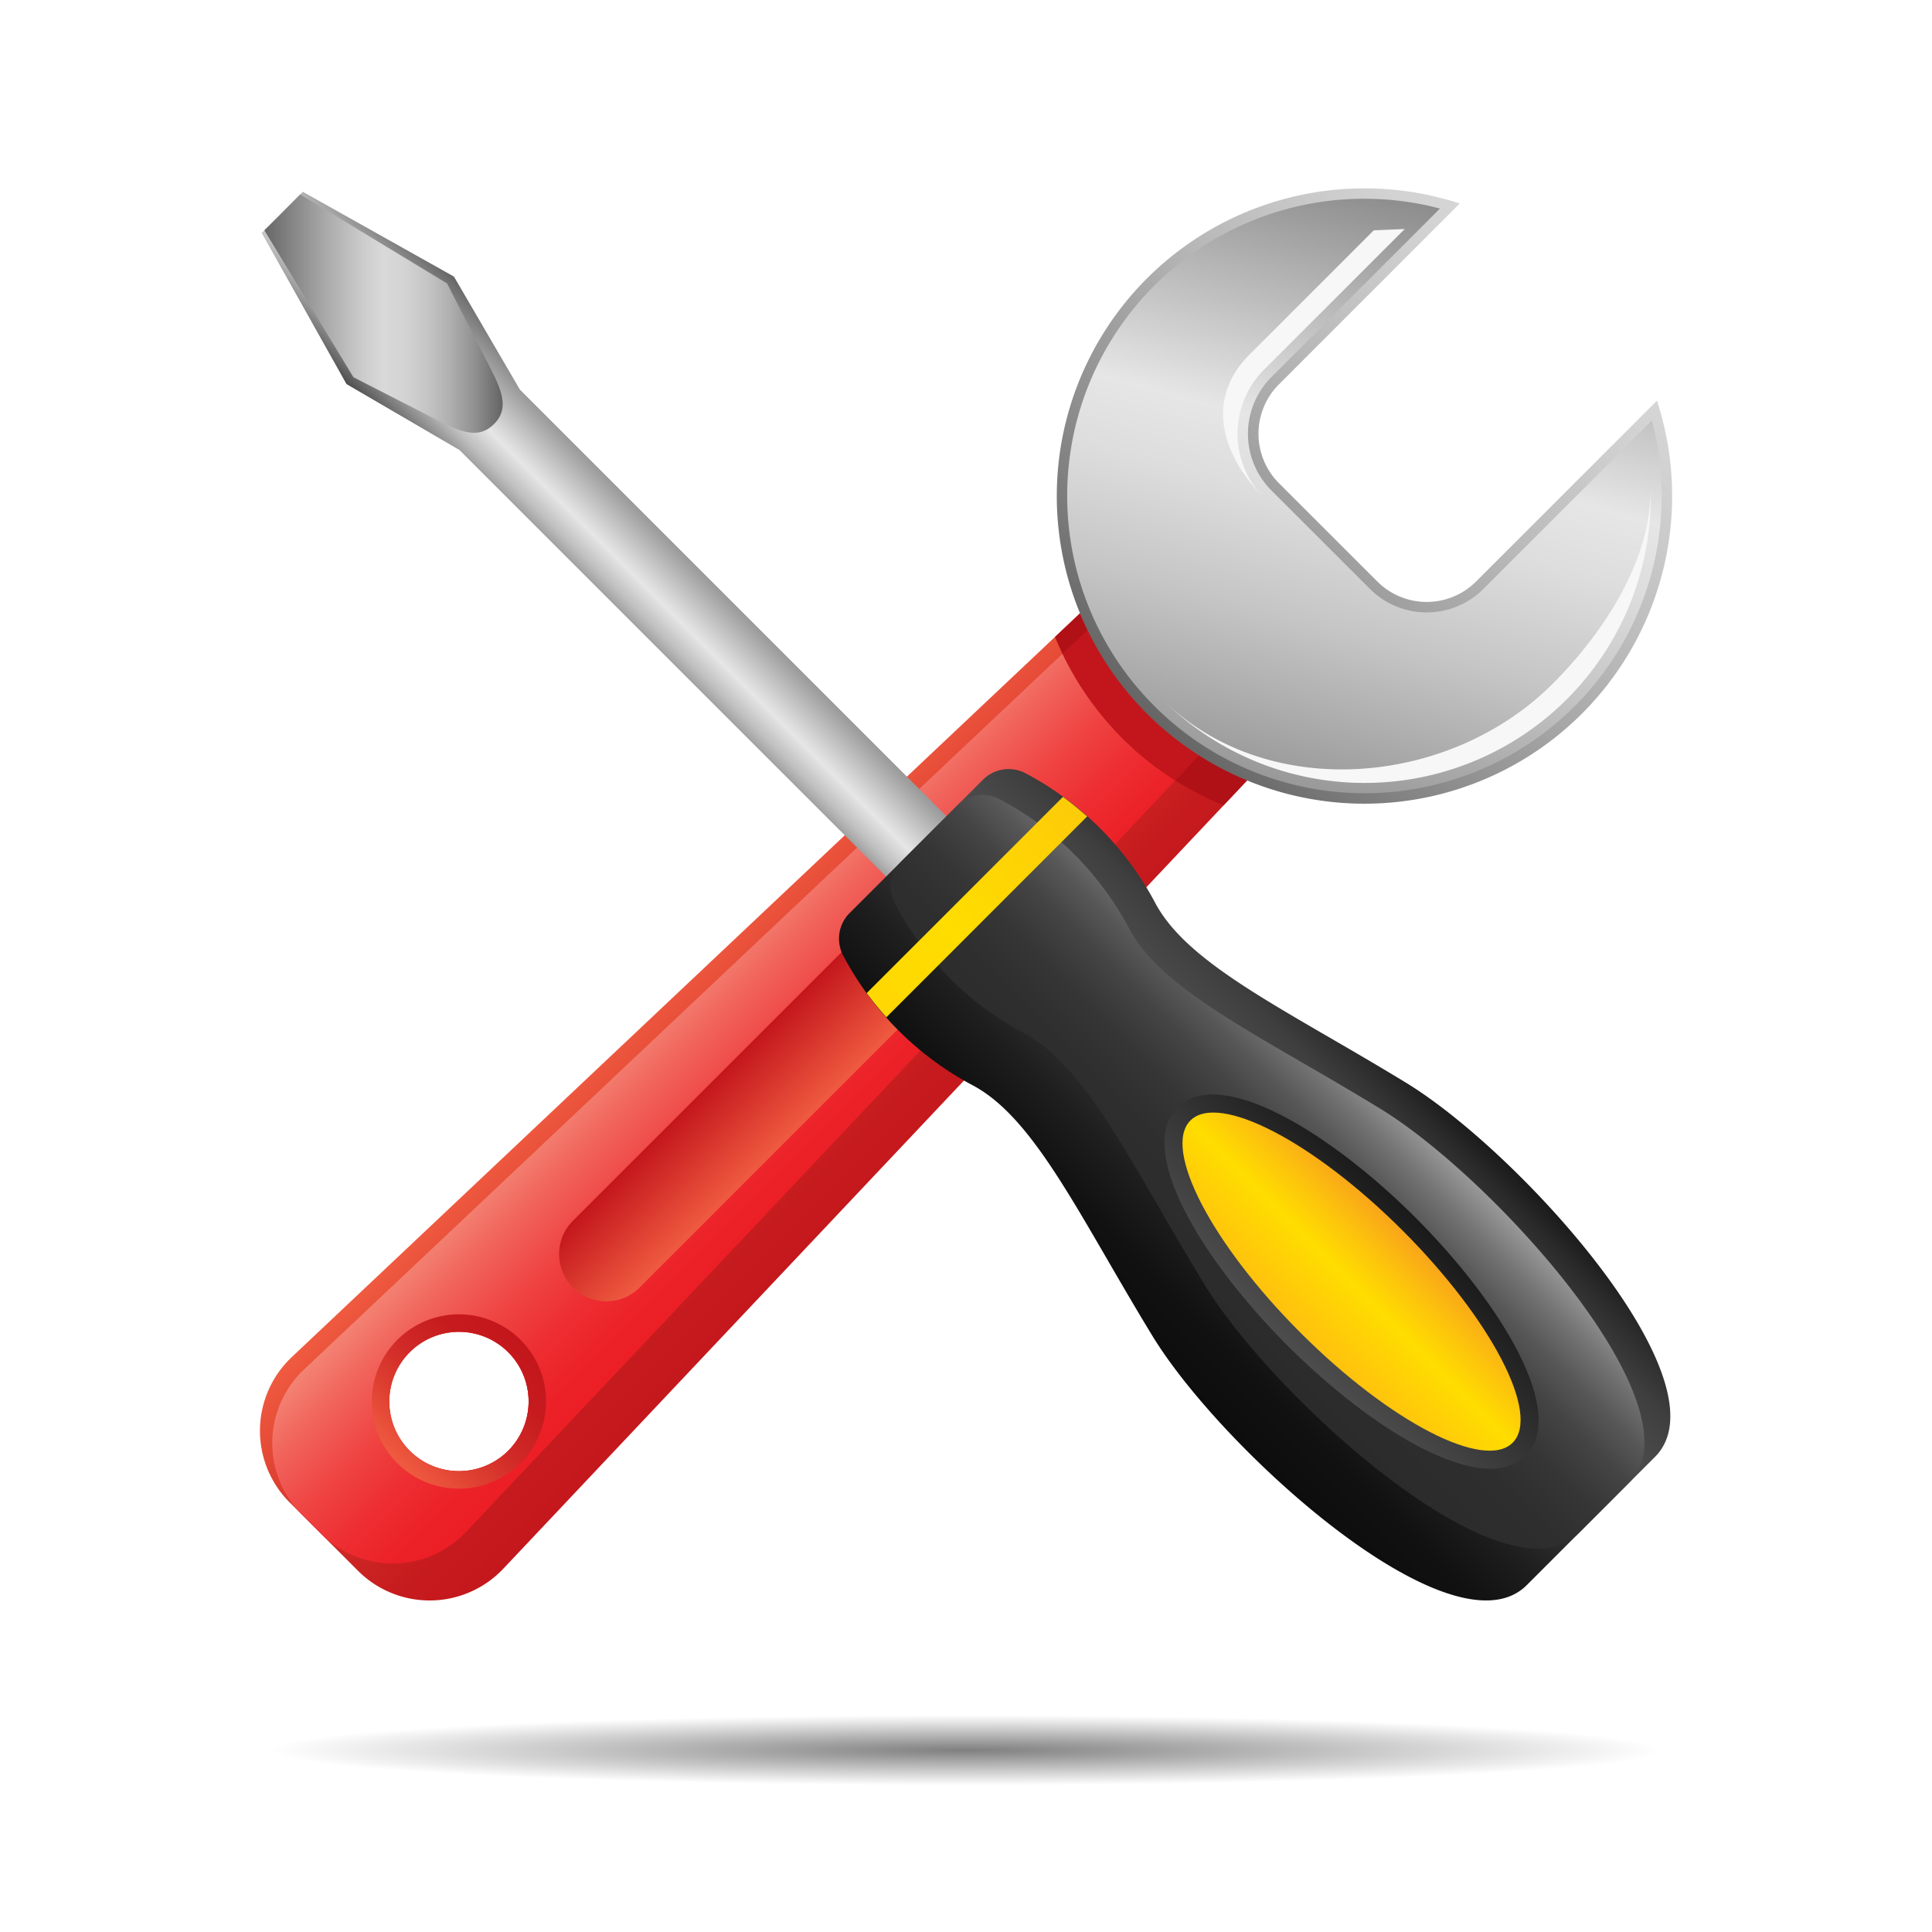 <svg xmlns="http://www.w3.org/2000/svg" xmlns:xlink="http://www.w3.org/1999/xlink" width="80" height="80"><defs><linearGradient id="a" x1="17.923" y1="-44.56" x2="31.031" y2="-44.56" gradientTransform="rotate(45 -80.524 9.574)" gradientUnits="userSpaceOnUse"><stop offset="0" stop-color="#f05b40"/><stop offset=".251" stop-color="#de3f31"/><stop offset=".52" stop-color="#cf2826"/><stop offset=".775" stop-color="#c61b1e"/><stop offset="1" stop-color="#c3161c"/></linearGradient><linearGradient id="d" x1="18.645" y1="-44.56" x2="28.699" y2="-44.56" gradientTransform="rotate(45 -80.524 9.574)" gradientUnits="userSpaceOnUse"><stop offset="0" stop-color="#f38373"/><stop offset=".177" stop-color="#f1645c"/><stop offset=".399" stop-color="#ef4543"/><stop offset=".615" stop-color="#ed2e32"/><stop offset=".82" stop-color="#ec2128"/><stop offset="1" stop-color="#ec1c24"/></linearGradient><linearGradient id="e" x1="24.12" y1="-22.928" x2="24.12" y2="-30.146" xlink:href="#a"/><linearGradient id="f" x1="22.165" y1="-47.447" x2="26.073" y2="-47.447" gradientTransform="rotate(45 -80.524 9.574)" gradientUnits="userSpaceOnUse"><stop offset="0" stop-color="#c3161c"/><stop offset="1" stop-color="#f05b40"/></linearGradient><linearGradient id="g" x1="24.118" y1="-66.829" x2="24.118" y2="-92.314" gradientTransform="rotate(45 -80.524 9.574)" gradientUnits="userSpaceOnUse"><stop offset="0" stop-color="#666"/><stop offset=".287" stop-color="#909090"/><stop offset=".599" stop-color="#b8b8b8"/><stop offset=".848" stop-color="#d0d0d0"/><stop offset="1" stop-color="#d9d9d9"/></linearGradient><linearGradient id="h" x1="30.274" y1="-68.914" x2="17.259" y2="-91.456" gradientTransform="rotate(45 -80.524 9.574)" gradientUnits="userSpaceOnUse"><stop offset="0" stop-color="#999"/><stop offset=".023" stop-color="#9d9d9d"/><stop offset=".254" stop-color="#c5c5c5"/><stop offset=".437" stop-color="#ddd"/><stop offset=".55" stop-color="#e6e6e6"/><stop offset="1" stop-color="gray"/></linearGradient><linearGradient id="i" x1="4.715" y1="30.331" x2="11.009" y2="30.331" gradientTransform="scale(-1 1) rotate(45 -6.527 -16.716)" gradientUnits="userSpaceOnUse"><stop offset=".006" stop-color="#666"/><stop offset=".4" stop-color="#c4c4c4"/><stop offset=".55" stop-color="#e6e6e6"/><stop offset=".7" stop-color="#bfbfbf"/><stop offset="1" stop-color="#4d4d4d"/></linearGradient><linearGradient id="j" x1="4.371" y1="14.391" x2="11.35" y2="7.412" gradientTransform="scale(-1 1) rotate(45 -6.527 -16.716)" gradientUnits="userSpaceOnUse"><stop offset=".006" stop-color="#666"/><stop offset=".114" stop-color="#8f8f8f"/><stop offset=".22" stop-color="#afafaf"/><stop offset=".322" stop-color="#c6c6c6"/><stop offset=".417" stop-color="#d4d4d4"/><stop offset=".5" stop-color="#d9d9d9"/><stop offset=".585" stop-color="#ccc"/><stop offset=".741" stop-color="#aaa"/><stop offset=".95" stop-color="#747474"/><stop offset="1" stop-color="#666"/></linearGradient><linearGradient id="k" x1="-.156" y1="61.853" x2="15.879" y2="61.853" gradientTransform="scale(-1 1) rotate(45 -6.527 -16.716)" gradientUnits="userSpaceOnUse"><stop offset="0" stop-color="#1a1a1a"/><stop offset=".074" stop-color="#2c2c2c"/><stop offset=".175" stop-color="#3f3f3f"/><stop offset=".281" stop-color="#494949"/><stop offset=".4" stop-color="#4d4d4d"/><stop offset=".546" stop-color="#323232"/><stop offset=".7" stop-color="#1e1e1e"/><stop offset=".853" stop-color="#111"/><stop offset="1" stop-color="#0d0d0d"/></linearGradient><linearGradient id="l" x1="1.361" y1="61.853" x2="12.845" y2="61.853" gradientTransform="scale(-1 1) rotate(45 -6.527 -16.716)" gradientUnits="userSpaceOnUse"><stop offset="0" stop-color="#999"/><stop offset=".019" stop-color="#939393"/><stop offset=".129" stop-color="#737373"/><stop offset=".247" stop-color="#585858"/><stop offset=".378" stop-color="#444"/><stop offset=".525" stop-color="#363636"/><stop offset=".703" stop-color="#2e2e2e"/><stop offset="1" stop-color="#2b2b2b"/></linearGradient><linearGradient id="m" x1="4.114" y1="67.587" x2="11.608" y2="67.587" gradientTransform="scale(-1 1) rotate(45 -6.527 -16.716)" gradientUnits="userSpaceOnUse"><stop offset="0" stop-color="#1a1a1a"/><stop offset=".304" stop-color="#2b2b2b"/><stop offset="1" stop-color="#4d4d4d"/></linearGradient><linearGradient id="b" x1="4.87" y1="67.587" x2="10.852" y2="67.587" gradientTransform="scale(-1 1) rotate(45 -6.527 -16.716)" gradientUnits="userSpaceOnUse"><stop offset="0" stop-color="#f9a51a"/><stop offset=".235" stop-color="#fcc10d"/><stop offset=".5" stop-color="#fd0"/><stop offset="1" stop-color="#ffc10e"/></linearGradient><linearGradient id="n" x1="-12.21" y1="45.586" x2="30.709" y2="45.586" xlink:href="#b"/><radialGradient id="c" cx="-35.393" cy="-2944.465" r="29.007" gradientTransform="matrix(1.369 0 0 .069 88.435 275.64)" gradientUnits="userSpaceOnUse"><stop offset="0" stop-opacity=".5"/><stop offset=".726" stop-opacity="0"/></radialGradient></defs><path d="M79.705 72.179c0-1.109-17.78-2.005-39.71-2.005-21.925 0-39.7.896-39.7 2.005 0 1.105 17.775 2.003 39.7 2.003 21.93 0 39.71-.898 39.71-2.003z" fill="url(#c)"/><path d="M53.49 30.357l-6.81-6.81-34.591 32.64a4.194 4.194 0 00-.086 6.034l2.814 2.814a4.194 4.194 0 006.033-.088zM16.963 60.073a2.886 2.886 0 114.08 0 2.887 2.887 0 01-4.08 0z" fill="url(#a)"/><path d="M51.96 28.824l-4.77-4.768L12.6 56.698a4.19 4.19 0 00-.088 6.033l.775.773a4.19 4.19 0 006.031-.089zm-34.998 31.25a2.886 2.886 0 114.08 0 2.887 2.887 0 01-4.08 0z" fill="url(#d)"/><path d="M47.494 29.542a12.678 12.678 0 01-2.769-4.151l-1.04.982a12.774 12.774 0 006.978 6.977l.98-1.039a12.671 12.671 0 01-4.15-2.769z" fill="#b01117"/><path d="M48.67 32.31l.983-1.042a12.487 12.487 0 01-4.606-5.189l-1.04.983a12.489 12.489 0 004.663 5.248z" fill="#c3161c"/><path d="M21.555 55.481a3.609 3.609 0 100 5.104 3.612 3.612 0 000-5.104zm-4.59 4.592a2.885 2.885 0 114.08.003 2.885 2.885 0 01-4.08-.003z" fill="url(#e)"/><path d="M26.485 53.313a1.95 1.95 0 01-2.762 0 1.953 1.953 0 010-2.762l17.37-17.369a1.951 1.951 0 012.762 0 1.952 1.952 0 01.002 2.76z" fill="url(#f)"/><path d="M68.612 16.59l-7.493 7.492a2.894 2.894 0 01-4.082.001l-4.085-4.082a2.896 2.896 0 01.002-4.082l7.492-7.493a12.74 12.74 0 108.166 8.164z" fill="url(#g)"/><path d="M47.802 29.238A12.301 12.301 0 0159.626 8.636l-6.978 6.977a3.32 3.32 0 00-.002 4.694l4.085 4.082a3.322 3.322 0 004.692 0l6.978-6.978a12.302 12.302 0 01-20.6 11.827z" fill="url(#h)"/><path d="M68.351 20.247c.01 2.953-1.935 5.943-4.062 8.07-4.294 4.293-11.89 4.906-16.184.614a11.852 11.852 0 0020.246-8.684zm-16.623-5.552c-1.801 1.8-1.187 4.117.612 5.917a3.757 3.757 0 01.002-5.306l5.825-5.823-1.28.053z" fill="#f7f7f7"/><path fill="url(#i)" d="M14.348 15.904l-3.51-6.259.852-.852.85-.85 6.257 3.51 2.73 4.68 27.272 27.272-2.499 2.501-27.274-27.271h.002l-4.68-2.731z"/><path d="M10.947 9.537l.743-.744.74-.741 6.084 3.686 1.78 3.482c.545 1.045.764 1.74.162 2.34-.603.603-1.296.381-2.34-.159l-3.483-1.782z" fill="url(#j)"/><path d="M47.723 55.322c-3.005-4.925-4.851-8.983-7.418-10.367a12.896 12.896 0 01-5.395-5.397 1.499 1.499 0 01.238-1.717l5.59-5.588a1.499 1.499 0 011.715-.24 12.905 12.905 0 015.394 5.398c1.387 2.569 5.442 4.413 10.37 7.42 4.744 2.893 13.351 12.456 10.313 15.496l-5.31 5.31c-3.039 3.037-12.602-5.57-15.497-10.315z" fill="url(#k)"/><path d="M49.868 53.177c-3.006-4.928-4.848-8.983-7.42-10.368a12.912 12.912 0 01-5.394-5.397 1.492 1.492 0 01.24-1.713l2.37-2.372a1.498 1.498 0 011.715-.241 12.905 12.905 0 015.394 5.398c1.387 2.57 5.445 4.411 10.37 7.418 4.744 2.893 13.354 12.456 10.313 15.497l-2.091 2.093c-3.038 3.038-12.601-5.571-15.497-10.315z" fill="url(#l)"/><path d="M63.172 60.275c1.738-1.738-.977-6.274-4.559-9.855-3.582-3.58-8.115-6.297-9.855-4.559-1.74 1.742.974 6.278 4.556 9.858 3.582 3.582 8.118 6.298 9.858 4.556z" fill="url(#m)"/><path d="M49.293 46.398c1.166-1.169 5.1.872 8.786 4.556 3.684 3.686 5.725 7.62 4.556 8.786-1.167 1.17-5.102-.87-8.786-4.556-3.684-3.684-5.725-7.62-4.556-8.786z" fill="url(#b)"/><path d="M35.89 41.121l8.126-8.125c.313.23.643.497 1 .811l-8.313 8.316a13.343 13.343 0 01-.814-1.002z" fill="url(#n)"/></svg>